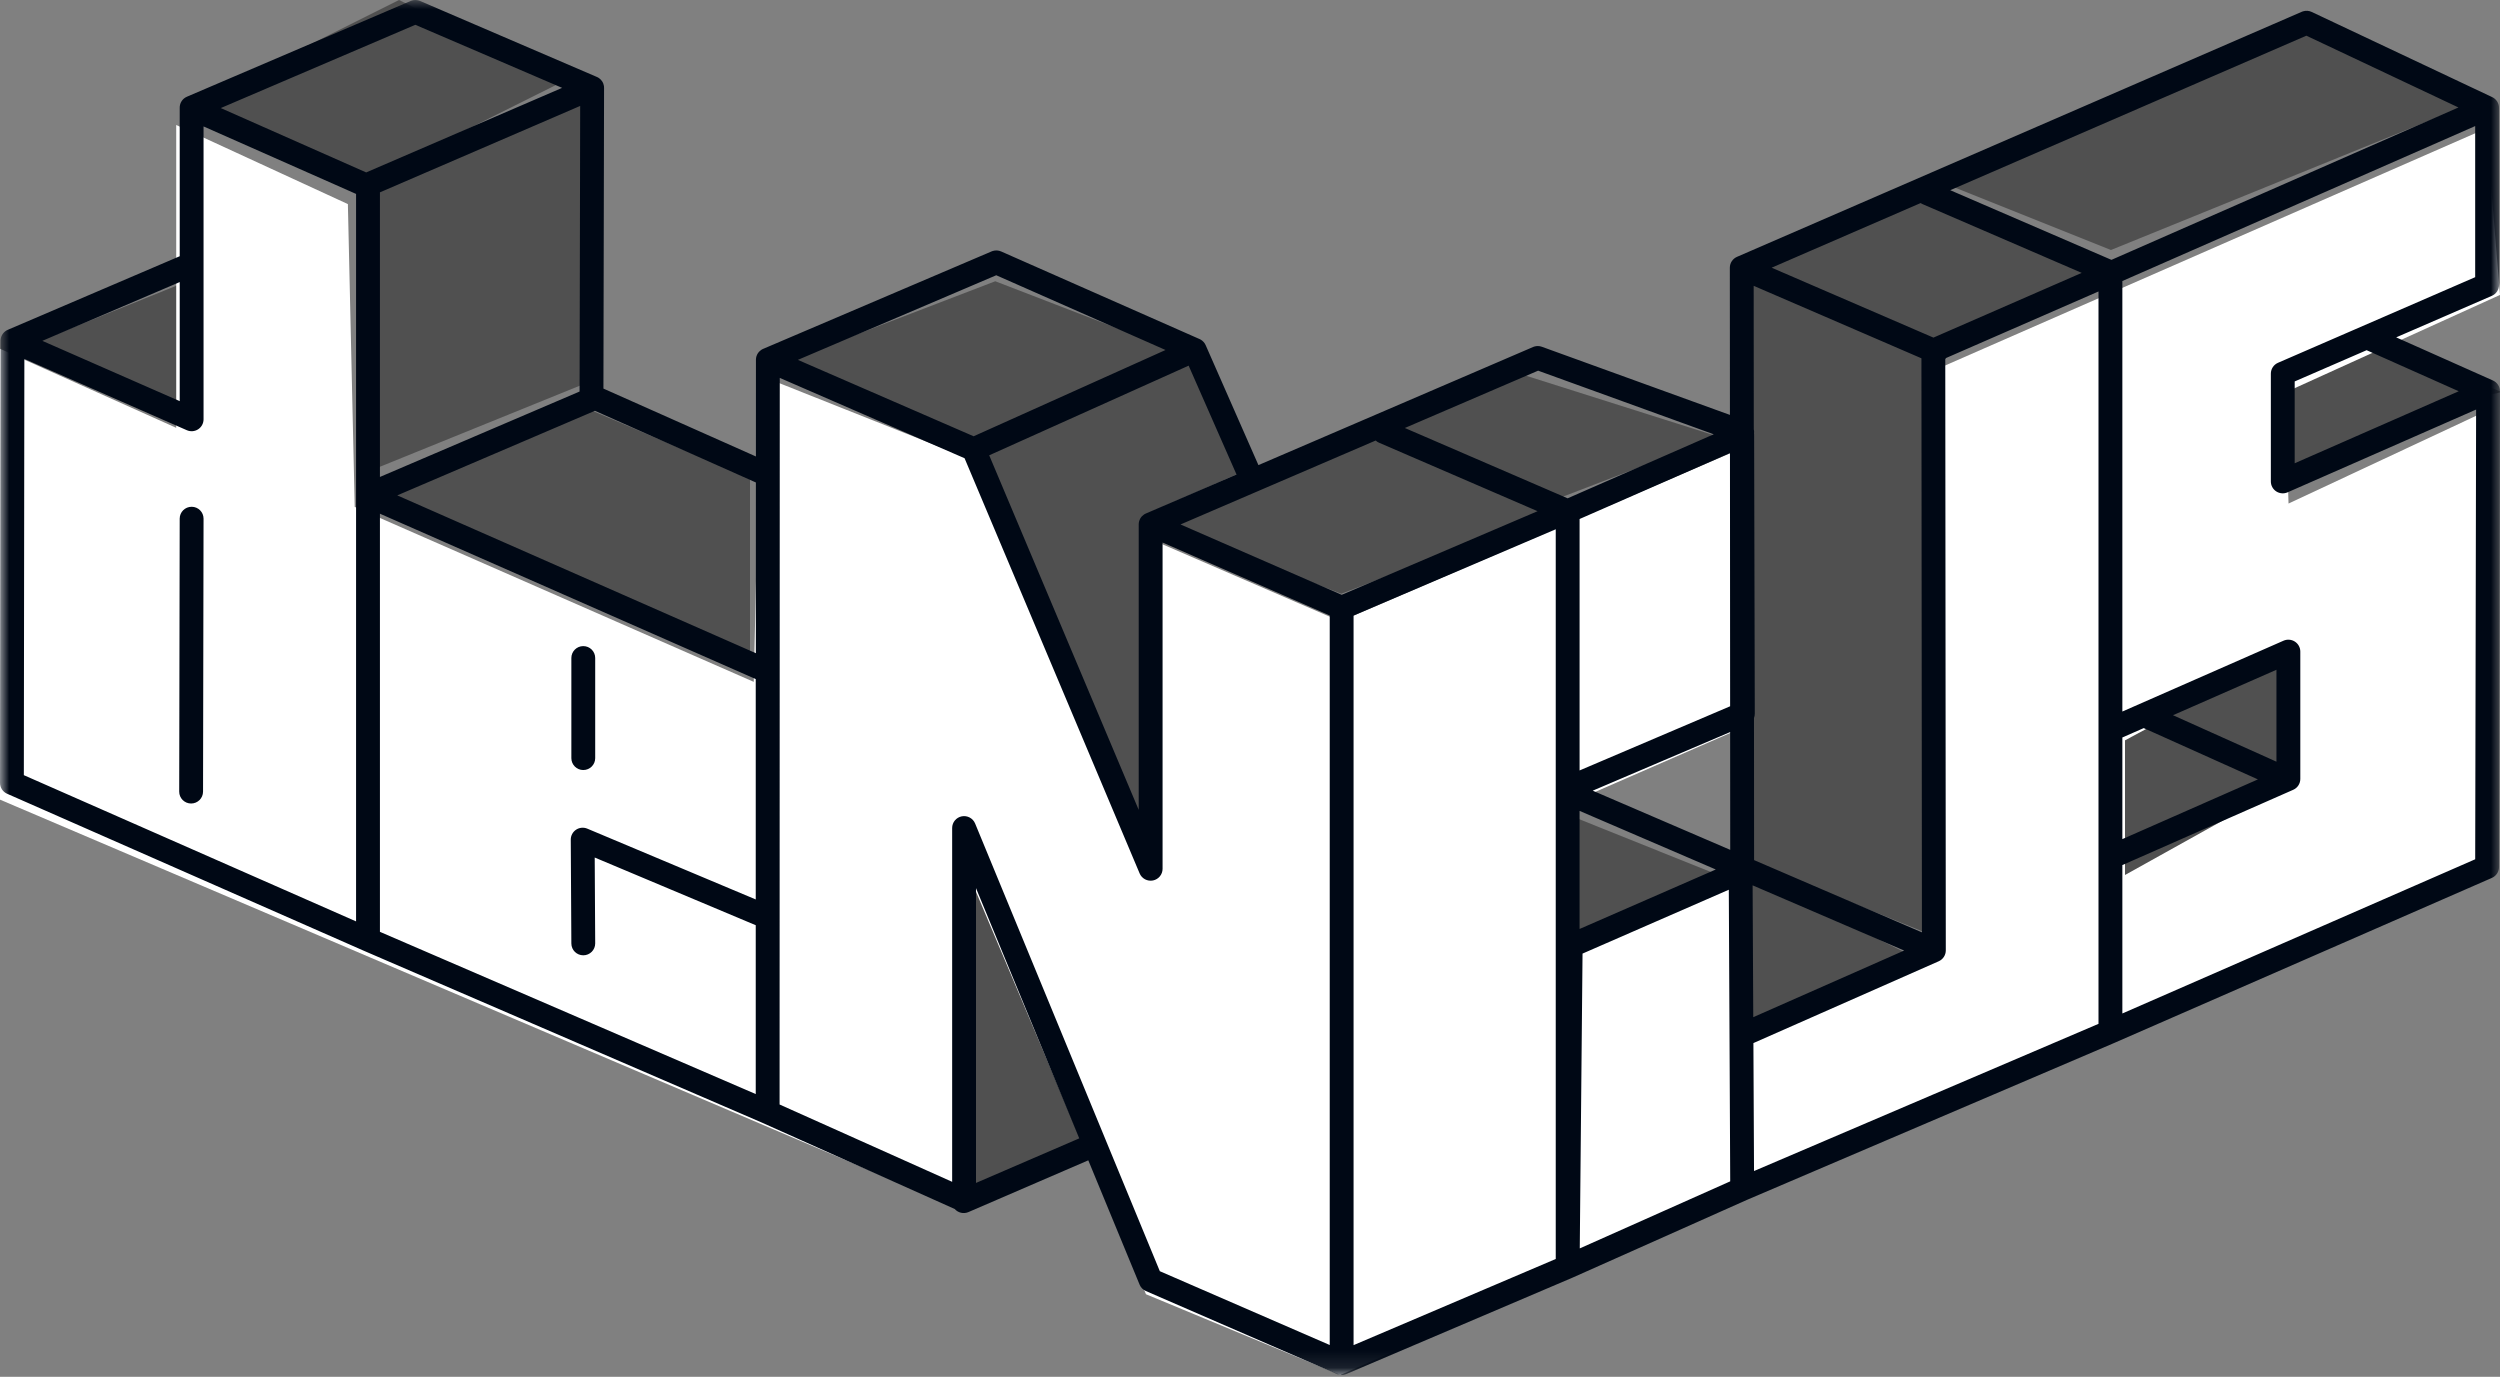 <svg width="138" height="76" viewBox="0 0 138 76" fill="none" xmlns="http://www.w3.org/2000/svg">
<rect x="0" y="0" width="138" height="76" fill="#808080" stroke="none"/>
<path d="M125.925 21.082L131.368 18.975L137.843 21.538C137.843 21.538 138.033 21.589 137.995 21.649C137.957 21.71 137.222 21.814 137.222 21.814L126.006 25.875L125.925 21.082Z" fill="#505050"/>
<path d="M1.725 19.004L10.346 22.425L10.35 15.525L1.725 19.004Z" fill="#505050"/>
<path d="M10.35 5.841L22.026 0L31.05 4.511L19.366 10.35L10.35 5.841Z" fill="#505050"/>
<path d="M20.7 25.875L32.775 20.977V5.175L20.7 10.069V25.875Z" fill="#505050"/>
<path d="M20.7 27.335L32.112 22.425L41.4 26.394V36.225L20.7 27.335Z" fill="#505050"/>
<path d="M53.475 65.55L60.375 62.634L53.475 46.575V65.55Z" fill="#505050"/>
<path d="M53.475 24.258L63.241 46.575L63.274 28.377L69 25.858L66.025 18.975L53.475 24.258Z" fill="#505050"/>
<path d="M43.125 20.057L54.938 15.525L65.55 19.617L53.829 24.15L43.125 20.057Z" fill="#505050"/>
<path d="M74.037 32.775L86.25 28.072L75.94 24.15L63.825 28.833L74.037 32.775Z" fill="#505050"/>
<path d="M75.9 23.846L84.111 20.7L94.875 24.109L85.791 27.6L75.9 23.846Z" fill="#505050"/>
<path d="M86.25 51.75L94.875 48.309L86.25 44.85V51.75Z" fill="#505050"/>
<path d="M96.6 56.925L105.225 52.609L96.6 48.3V56.925Z" fill="#505050"/>
<path d="M96.6 14.487L106.428 18.975L115.575 14.798L105.676 10.35L96.6 14.487Z" fill="#505050"/>
<path d="M106.95 9.97L116.524 13.8L136.275 5.774L127.265 1.725L106.95 9.97Z" fill="#505050"/>
<path d="M117.3 46.575L125.925 42.797L118.765 39.675L117.3 40.316V46.575Z" fill="#505050"/>
<path d="M119.025 39.683L125.925 43.125V36.225L119.025 39.683Z" fill="#505050"/>
<path d="M106.95 51.75L96.6 47.551V15.525L106.95 19.75V51.75Z" fill="#505050"/>
<path d="M125.925 36.225L117.3 39.674L125.925 43.125V36.225Z" fill="#000815"/>
<path d="M0 44.14L52.715 66.613L52.903 46.926L63.258 71.442L73.989 75.9L137.246 47.947V22.688L126.327 27.796L126.139 21.666L138 16.28L137.246 7.087L106.935 20.366L106.559 52.869L96.769 57.513L96.016 48.226L86.603 52.869L86.226 44.511L96.016 40.24L96.392 24.638L73.989 34.296L63.258 29.653V48.04L53.656 25.381L41.984 20.738L41.607 37.639L19.58 27.982L19.203 11.266L9.727 6.9V23.617L0 19.252V44.14Z" fill="white"/>
<path d="M117.3 40.868L125.925 36.225V43.498L117.3 48.3V40.868Z" fill="#505050"/>
<mask id="mask0_546_358" style="mask-type:luminance" maskUnits="userSpaceOnUse" x="0" y="0" width="138" height="76">
<path d="M138 0H0V75.9H138V0Z" fill="white"/>
</mask>
<g mask="url(#mask0_546_358)">
<path d="M74.717 33.98V74.252L85.877 69.496V29.215L74.717 33.98ZM43.033 60.968L52.559 65.237V45.705C52.559 45.393 52.781 45.123 53.089 45.062C53.398 45.002 53.706 45.167 53.826 45.456L61.029 62.915C61.03 62.918 61.032 62.92 61.033 62.923C61.035 62.929 61.037 62.935 61.039 62.941L64.022 70.17L73.401 74.245V33.976L64.174 29.948V47.959C64.174 48.271 63.952 48.54 63.645 48.602C63.338 48.663 63.029 48.5 62.908 48.213L53.244 25.294L43.043 20.86L43.033 60.968ZM87.356 52.638L87.203 68.912L95.508 65.21L95.43 49.113L87.356 52.638ZM53.875 65.298L59.574 62.838L53.875 49.025V65.298ZM107.423 19.762C107.409 19.784 107.395 19.804 107.379 19.824L107.408 52.462C107.408 52.722 107.255 52.957 107.017 53.062L96.788 57.578L96.822 64.641L115.837 56.516V47.325C115.837 47.321 115.837 47.317 115.837 47.313V40.289C115.837 40.287 115.837 40.285 115.837 40.283V16.089L107.423 19.762ZM20.972 51.437L41.717 60.393V51.072L32.828 47.335L32.855 52.075C32.857 52.436 32.564 52.731 32.201 52.733C31.837 52.735 31.541 52.444 31.539 52.082L31.506 46.349C31.505 46.129 31.615 45.923 31.799 45.8C31.983 45.678 32.216 45.656 32.42 45.742L41.717 49.65V37.486L20.972 28.356V51.437ZM96.78 56.148L105.109 52.471L96.744 48.871L96.78 56.148ZM117.154 15.513V39.277L126.052 35.366C126.256 35.277 126.491 35.296 126.678 35.417C126.864 35.538 126.977 35.744 126.977 35.965V42.998C126.977 43.258 126.823 43.493 126.585 43.597L117.154 47.752V55.944L136.631 47.432L136.681 22.607L126.274 27.177C126.071 27.266 125.836 27.247 125.649 27.126C125.463 27.005 125.351 26.799 125.351 26.577V20.626C125.351 20.366 125.506 20.13 125.746 20.026L136.63 15.3V6.959L117.154 15.513ZM96.809 23.692C96.828 23.766 96.832 23.844 96.823 23.922C96.826 23.947 96.828 23.973 96.828 23.999L96.864 39.398C96.864 39.48 96.848 39.559 96.82 39.632L96.826 47.478L106.09 51.466L106.063 19.778L96.803 15.777L96.809 23.692ZM87.193 51.279L94.712 47.996L87.193 44.761V51.279ZM11.236 23.148C11.236 23.369 11.124 23.576 10.937 23.697C10.751 23.818 10.516 23.837 10.312 23.747L1.345 19.812L1.316 42.789L19.655 50.861V10.705L11.236 6.979V23.148ZM87.918 43.645L95.509 46.912L95.504 40.41L87.918 43.645ZM117.154 40.709V46.319L124.636 43.023L118.333 40.191L117.154 40.709ZM54.604 25.133L62.857 44.706V28.946C62.857 28.936 62.858 28.926 62.859 28.916C62.859 28.904 62.859 28.891 62.861 28.879C62.862 28.866 62.864 28.853 62.866 28.84C62.868 28.829 62.87 28.819 62.872 28.809C62.875 28.795 62.878 28.781 62.882 28.767C62.884 28.761 62.886 28.754 62.888 28.748C62.897 28.722 62.907 28.697 62.918 28.673C62.922 28.664 62.925 28.655 62.93 28.647L62.936 28.634C62.94 28.627 62.944 28.621 62.948 28.614C62.955 28.603 62.962 28.591 62.97 28.579C62.976 28.571 62.982 28.562 62.988 28.554C62.998 28.541 63.008 28.529 63.018 28.517C63.024 28.51 63.03 28.504 63.035 28.497C63.069 28.462 63.106 28.431 63.147 28.403C63.15 28.401 63.152 28.399 63.155 28.397C63.16 28.394 63.165 28.392 63.17 28.389C63.184 28.38 63.198 28.372 63.212 28.365C63.222 28.36 63.231 28.355 63.241 28.35C63.246 28.348 63.25 28.346 63.255 28.344L68.256 26.193L65.613 20.184L54.604 25.133ZM10.579 27.974C10.942 27.974 11.236 28.268 11.236 28.63L11.208 43.7C11.207 44.061 10.912 44.354 10.548 44.354C10.185 44.353 9.891 44.059 9.892 43.697L9.919 28.628C9.92 28.266 10.215 27.973 10.579 27.974ZM87.193 28.649V42.529L95.503 38.986L95.494 25.012L87.193 28.649ZM31.539 41.851V36.32C31.539 35.958 31.834 35.665 32.197 35.665C32.56 35.665 32.855 35.958 32.855 36.32V41.851C32.855 42.212 32.56 42.506 32.197 42.506C31.834 42.506 31.539 42.212 31.539 41.851ZM119.95 39.48L125.66 42.045V36.971L119.95 39.48ZM21.929 27.345L41.723 36.057L41.725 26.633L32.839 22.676L21.929 27.345ZM65.164 28.95L74.062 32.834L84.874 28.218L76.122 24.437C76.052 24.407 75.99 24.366 75.937 24.317L65.164 28.95ZM77.547 23.625L86.533 27.507L94.597 23.973L84.904 20.461L77.547 23.625ZM20.972 10.618V26.328L31.993 21.612L32.026 5.847L20.972 10.618ZM126.667 21.055V25.572L135.721 21.597L130.638 19.331L126.667 21.055ZM44.043 19.865L53.745 24.082L64.338 19.32L54.993 15.194L44.043 19.865ZM2.337 18.815L9.92 22.143V15.57L2.337 18.815ZM97.795 14.777L106.726 18.636L114.91 15.063L106.117 11.264C106.082 11.249 106.049 11.23 106.017 11.209L97.795 14.777ZM107.653 10.499L116.552 14.344L135.706 5.932L127.311 1.97L107.653 10.499ZM12.186 5.965L20.213 9.518L31.029 4.85L22.926 1.369L12.186 5.965ZM137.947 15.729C137.947 15.99 137.791 16.225 137.552 16.329L132.269 18.622L137.611 21.003C137.848 21.109 138.001 21.344 138 21.603L137.947 47.861C137.946 48.121 137.792 48.355 137.553 48.46L116.76 57.547H116.759C116.757 57.548 116.756 57.549 116.755 57.55L96.428 66.235L86.804 70.526C86.801 70.527 86.797 70.529 86.794 70.53L74.318 75.847C74.151 75.919 73.962 75.918 73.796 75.846L63.252 71.265C63.095 71.197 62.971 71.071 62.906 70.913L60.074 64.05L53.458 66.907C53.189 67.023 52.884 66.946 52.701 66.737L42.105 61.989C42.103 61.988 42.102 61.987 42.1 61.986L20.052 52.468L20.048 52.466L0.392 43.815C0.153 43.71 -0 43.475 4.01282e-07 43.215L0.03 18.807L0.032 18.758C0.051 18.516 0.202 18.302 0.429 18.206L9.92 14.144V5.971C9.92 5.968 9.92 5.965 9.92 5.962C9.911 5.701 10.061 5.449 10.317 5.339L22.667 0.054L22.73 0.03C22.88 -0.016 23.042 -0.008 23.188 0.054L32.947 4.247C32.956 4.251 32.964 4.255 32.972 4.259C32.978 4.261 32.984 4.264 32.99 4.267C33.006 4.275 33.022 4.284 33.037 4.294C33.044 4.298 33.05 4.303 33.057 4.307C33.064 4.312 33.072 4.317 33.079 4.323C33.138 4.366 33.191 4.42 33.233 4.483C33.238 4.491 33.243 4.498 33.248 4.506C33.257 4.521 33.266 4.537 33.274 4.553C33.277 4.56 33.281 4.568 33.285 4.575C33.287 4.579 33.289 4.583 33.291 4.588C33.293 4.593 33.295 4.598 33.297 4.603C33.301 4.613 33.304 4.622 33.307 4.632C33.32 4.668 33.33 4.705 33.336 4.742C33.337 4.747 33.338 4.753 33.339 4.759C33.343 4.794 33.345 4.829 33.344 4.864L33.309 21.45L41.726 25.197L41.728 19.859C41.728 19.836 41.729 19.813 41.732 19.79C41.733 19.777 41.735 19.765 41.737 19.753C41.739 19.742 41.741 19.732 41.743 19.721C41.746 19.708 41.749 19.695 41.752 19.682C41.755 19.672 41.759 19.662 41.763 19.651C41.768 19.635 41.774 19.619 41.781 19.603C41.788 19.586 41.795 19.57 41.804 19.553C41.808 19.546 41.812 19.539 41.816 19.532C41.825 19.517 41.834 19.503 41.843 19.489C41.848 19.483 41.852 19.477 41.857 19.471C41.867 19.456 41.879 19.441 41.891 19.427C41.896 19.422 41.901 19.417 41.905 19.412C41.937 19.378 41.972 19.348 42.01 19.321L42.025 19.311C42.028 19.31 42.031 19.308 42.034 19.306C42.052 19.295 42.071 19.284 42.09 19.274C42.095 19.272 42.099 19.27 42.104 19.268C42.111 19.264 42.119 19.26 42.127 19.257L54.738 13.877L54.802 13.854C54.954 13.807 55.118 13.816 55.264 13.881L66.216 18.716L66.271 18.743C66.395 18.813 66.495 18.921 66.552 19.052L69.465 25.674L84.623 19.156L84.681 19.133C84.82 19.089 84.971 19.091 85.109 19.141L95.492 22.903L95.487 14.779C95.487 14.518 95.642 14.282 95.882 14.178L127.06 0.65L127.126 0.626C127.283 0.577 127.454 0.588 127.605 0.659L137.571 5.362C137.8 5.47 137.947 5.701 137.947 5.954V15.729Z" fill="#000815"/>
</g>
</svg>
